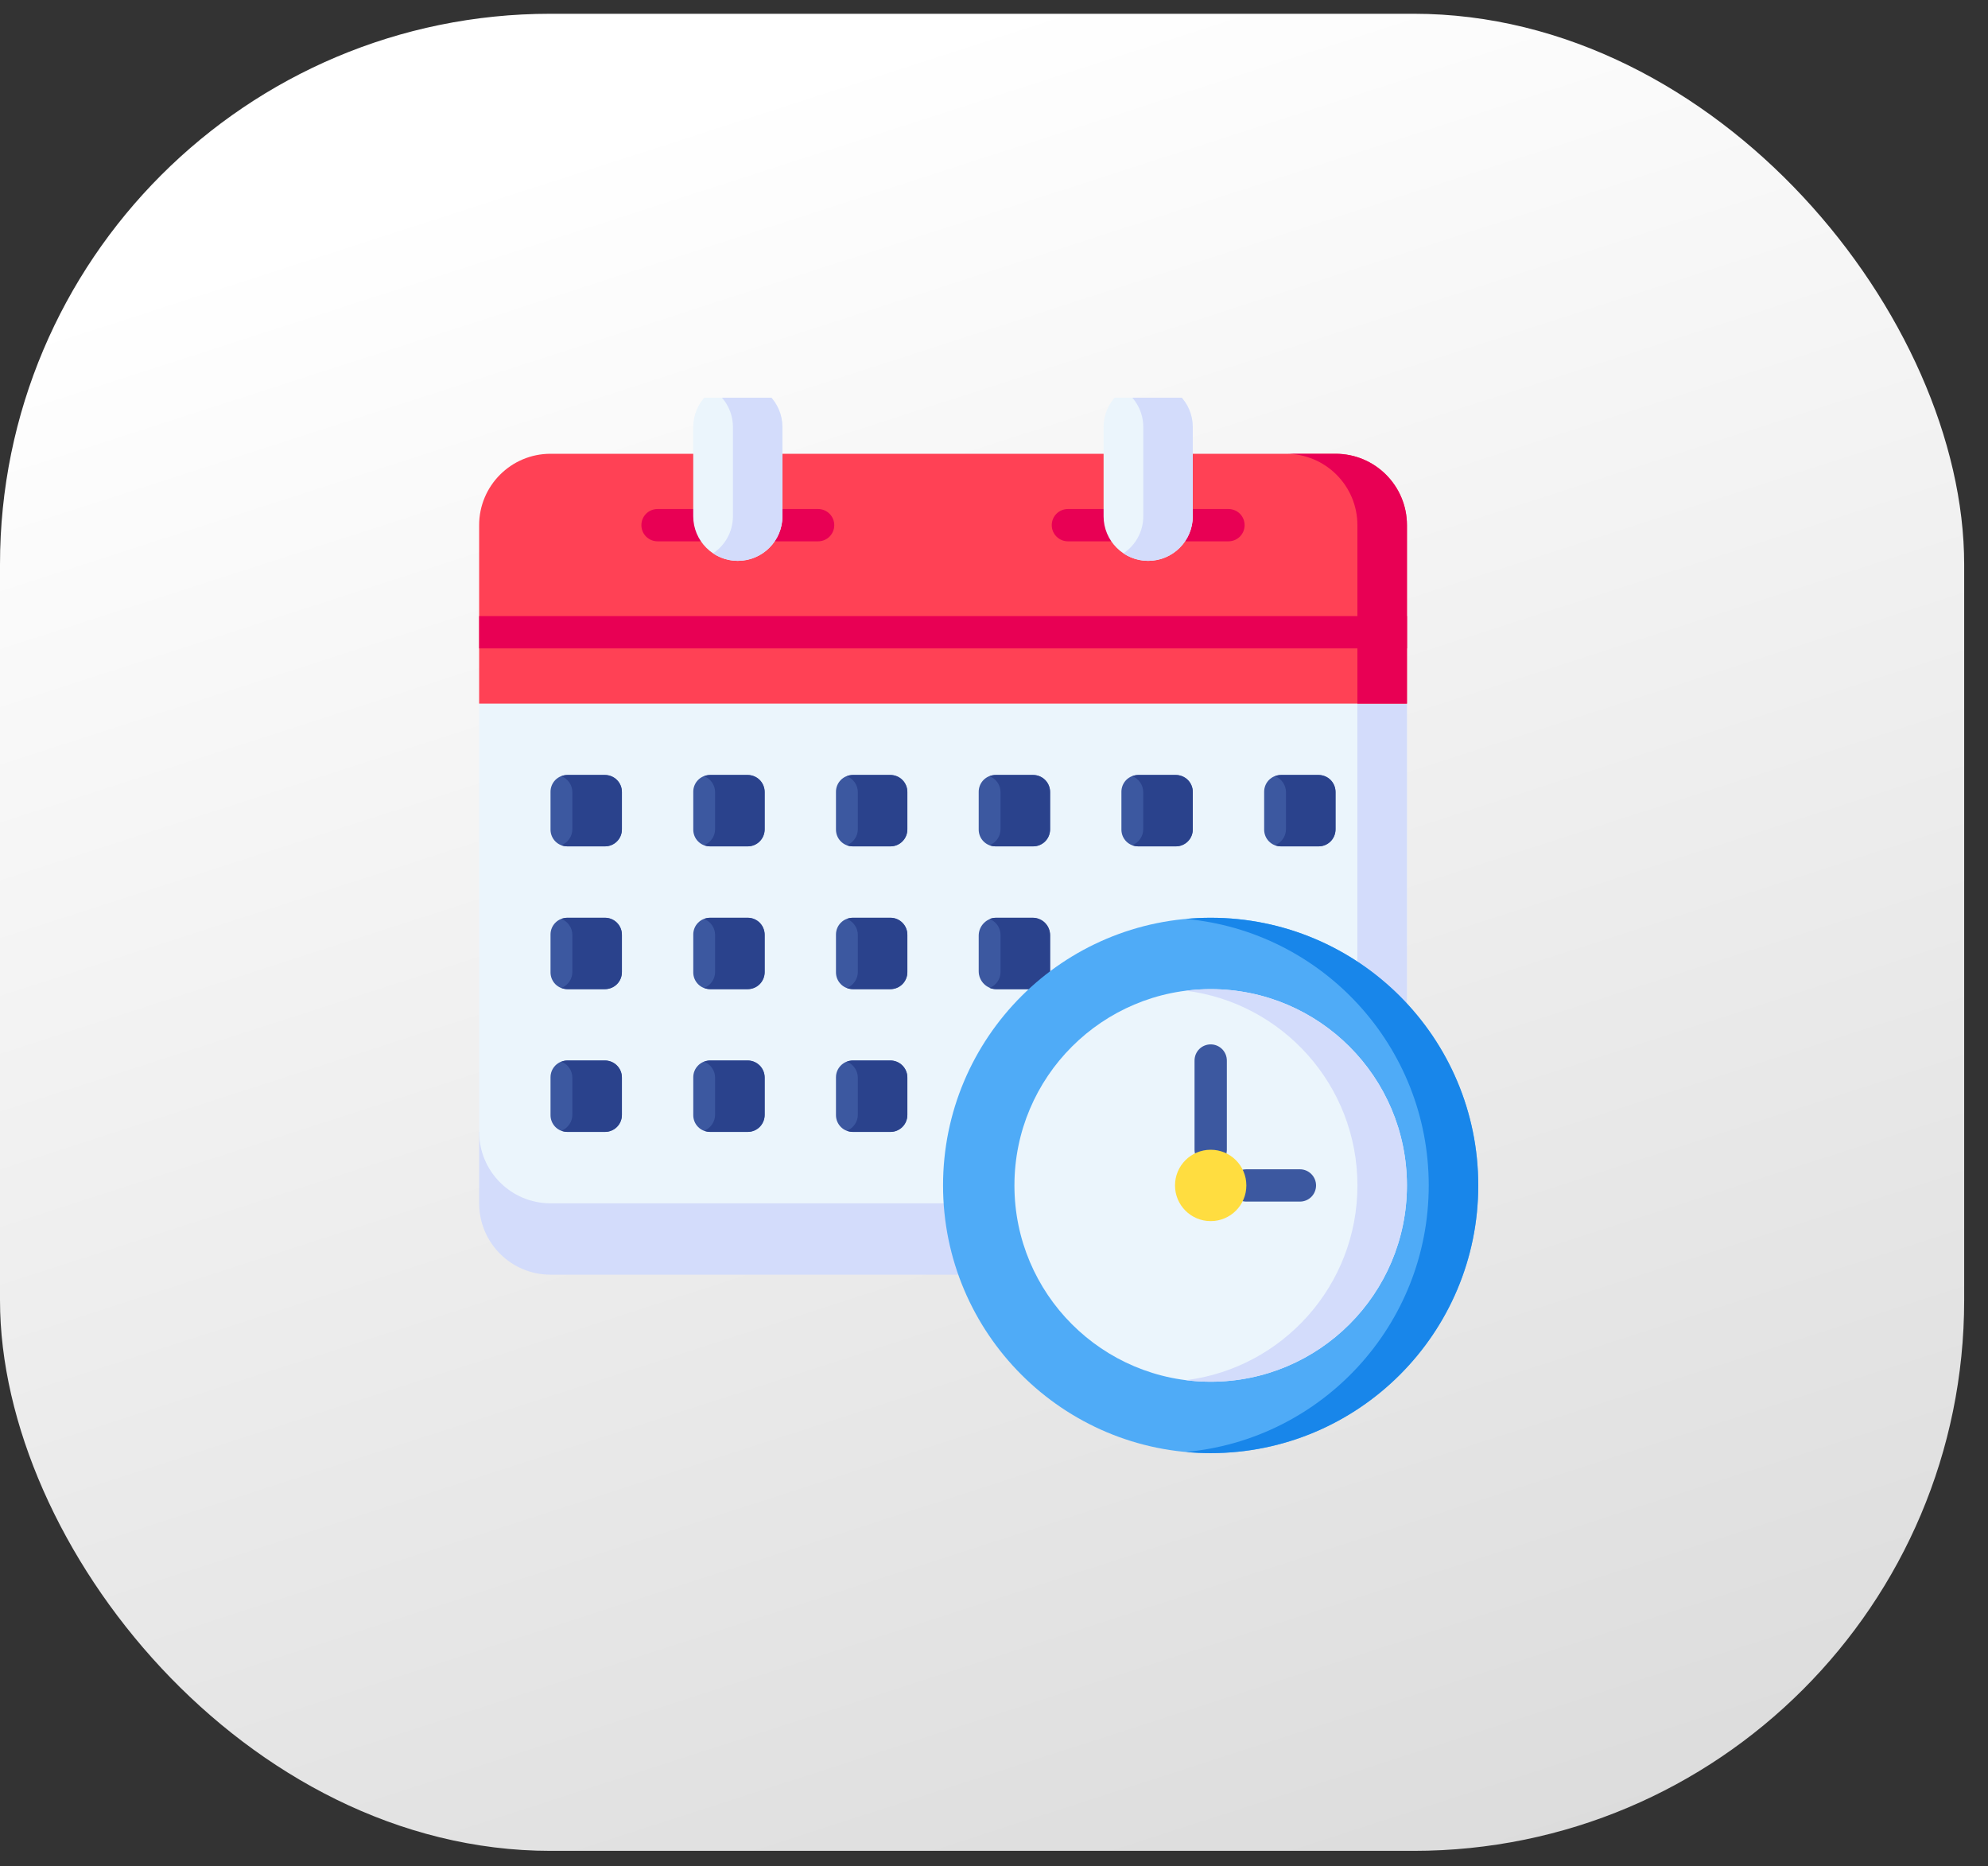 <svg width="65" height="61" viewBox="0 0 65 61" fill="none" xmlns="http://www.w3.org/2000/svg">
<rect x="0" y="0" width="65" height="61" fill="#333333" stroke="none"/>
<rect y="0.45" width="64.221" height="60.051" rx="18" fill="url(#paint0_linear_1379_5921)"/>
<g clip-path="url(#clip0_1379_5921)">
<g clip-path="url(#clip1_1379_5921)">
<path d="M31.332 41.667H17.999C16.711 41.667 15.666 40.622 15.666 39.333V37H33.573L31.332 41.667Z" fill="#D3DCFB"/>
<path d="M46.002 23V39.334H17.999C16.711 39.334 15.666 38.289 15.666 37V23L32.001 17.167L46.002 23Z" fill="#EBF5FC"/>
<path d="M19.786 27.666H18.547C18.402 27.666 18.263 27.609 18.16 27.506C18.058 27.404 18 27.265 18 27.119V25.88C18 25.735 18.058 25.596 18.16 25.493C18.263 25.391 18.402 25.333 18.547 25.333H19.786C19.931 25.333 20.071 25.391 20.173 25.493C20.276 25.596 20.333 25.735 20.333 25.88V27.119C20.333 27.265 20.276 27.404 20.173 27.506C20.071 27.609 19.931 27.666 19.786 27.666ZM24.453 27.666H23.214C23.069 27.666 22.929 27.609 22.827 27.506C22.724 27.404 22.667 27.265 22.667 27.119V25.88C22.667 25.735 22.724 25.596 22.827 25.493C22.929 25.391 23.069 25.333 23.214 25.333H24.453C24.598 25.333 24.737 25.391 24.84 25.493C24.942 25.596 25 25.735 25 25.88V27.119C25 27.265 24.942 27.404 24.84 27.506C24.737 27.609 24.598 27.666 24.453 27.666ZM29.12 27.666H27.88C27.735 27.666 27.596 27.609 27.494 27.506C27.391 27.404 27.333 27.265 27.333 27.119V25.88C27.333 25.735 27.391 25.596 27.494 25.493C27.596 25.391 27.735 25.333 27.88 25.333H29.12C29.265 25.333 29.404 25.391 29.506 25.493C29.609 25.596 29.667 25.735 29.667 25.88V27.119C29.667 27.265 29.609 27.404 29.506 27.506C29.404 27.609 29.265 27.666 29.12 27.666ZM33.786 27.666H32.547C32.402 27.666 32.263 27.609 32.16 27.506C32.058 27.404 32 27.265 32 27.119V25.88C32 25.735 32.058 25.596 32.16 25.493C32.263 25.391 32.402 25.333 32.547 25.333H33.786C33.931 25.333 34.071 25.391 34.173 25.493C34.276 25.596 34.333 25.735 34.333 25.88V27.119C34.333 27.265 34.276 27.404 34.173 27.506C34.071 27.609 33.931 27.666 33.786 27.666ZM38.452 27.666H37.213C37.068 27.666 36.929 27.609 36.826 27.506C36.724 27.404 36.666 27.265 36.666 27.119V25.88C36.666 25.735 36.724 25.596 36.826 25.493C36.929 25.391 37.068 25.333 37.213 25.333H38.452C38.597 25.333 38.736 25.391 38.839 25.493C38.942 25.596 38.999 25.735 38.999 25.88V27.119C38.999 27.265 38.942 27.404 38.839 27.506C38.736 27.609 38.597 27.666 38.452 27.666ZM43.119 27.666H41.879C41.734 27.666 41.595 27.609 41.493 27.506C41.39 27.404 41.333 27.265 41.333 27.119V25.88C41.333 25.735 41.39 25.596 41.493 25.493C41.595 25.391 41.734 25.333 41.879 25.333H43.119C43.264 25.333 43.403 25.391 43.506 25.493C43.608 25.596 43.666 25.735 43.666 25.88V27.119C43.666 27.265 43.608 27.404 43.506 27.506C43.403 27.609 43.264 27.666 43.119 27.666ZM19.786 32.333H18.547C18.402 32.333 18.263 32.275 18.16 32.173C18.058 32.07 18 31.931 18 31.786V30.547C18 30.401 18.058 30.262 18.16 30.16C18.263 30.057 18.402 30 18.547 30H19.786C19.931 30 20.071 30.057 20.173 30.16C20.276 30.262 20.333 30.401 20.333 30.547V31.786C20.333 31.931 20.276 32.07 20.173 32.173C20.071 32.275 19.931 32.333 19.786 32.333ZM24.453 32.333H23.214C23.069 32.333 22.929 32.275 22.827 32.173C22.724 32.07 22.667 31.931 22.667 31.786V30.547C22.667 30.401 22.724 30.262 22.827 30.16C22.929 30.057 23.069 30 23.214 30H24.453C24.598 30 24.737 30.057 24.84 30.16C24.942 30.262 25 30.401 25 30.547V31.786C25 31.931 24.942 32.07 24.84 32.173C24.737 32.275 24.598 32.333 24.453 32.333ZM29.12 32.333H27.88C27.735 32.333 27.596 32.275 27.494 32.173C27.391 32.07 27.333 31.931 27.333 31.786V30.547C27.333 30.401 27.391 30.262 27.494 30.16C27.596 30.057 27.735 30 27.88 30H29.12C29.265 30 29.404 30.057 29.506 30.16C29.609 30.262 29.667 30.401 29.667 30.547V31.786C29.667 31.931 29.609 32.07 29.506 32.173C29.404 32.275 29.265 32.333 29.12 32.333ZM34.333 32.333V30.583C34.333 30.506 34.318 30.43 34.289 30.36C34.26 30.289 34.217 30.225 34.163 30.171C34.108 30.116 34.044 30.073 33.973 30.044C33.903 30.015 33.827 30 33.75 30H32.583C32.429 30 32.28 30.061 32.171 30.171C32.062 30.28 32 30.428 32 30.583V31.75C32 31.904 32.062 32.053 32.171 32.162C32.28 32.272 32.429 32.333 32.583 32.333H34.333ZM19.786 37H18.547C18.402 37 18.263 36.942 18.16 36.84C18.058 36.737 18 36.598 18 36.453V35.213C18 35.068 18.058 34.929 18.16 34.827C18.263 34.724 18.402 34.666 18.547 34.666H19.786C19.931 34.666 20.071 34.724 20.173 34.827C20.276 34.929 20.333 35.068 20.333 35.213V36.453C20.333 36.598 20.276 36.737 20.173 36.84C20.071 36.942 19.931 37 19.786 37ZM24.453 37H23.214C23.069 37 22.929 36.942 22.827 36.84C22.724 36.737 22.667 36.598 22.667 36.453V35.213C22.667 35.068 22.724 34.929 22.827 34.827C22.929 34.724 23.069 34.666 23.214 34.666H24.453C24.598 34.666 24.737 34.724 24.84 34.827C24.942 34.929 25 35.068 25 35.213V36.453C25 36.598 24.942 36.737 24.84 36.84C24.737 36.942 24.598 37 24.453 37ZM29.12 37H27.88C27.735 37 27.596 36.942 27.494 36.84C27.391 36.737 27.333 36.598 27.333 36.453V35.213C27.333 35.068 27.391 34.929 27.494 34.827C27.596 34.724 27.735 34.666 27.88 34.666H29.12C29.265 34.666 29.404 34.724 29.506 34.827C29.609 34.929 29.667 35.068 29.667 35.213V36.453C29.667 36.598 29.609 36.737 29.506 36.84C29.404 36.942 29.265 37 29.12 37Z" fill="#3C58A0"/>
<path d="M43.103 25.333H41.897C41.824 25.333 41.754 25.347 41.69 25.373C41.795 25.414 41.885 25.486 41.949 25.579C42.013 25.673 42.047 25.783 42.047 25.896V27.103C42.047 27.341 41.899 27.544 41.69 27.627C41.754 27.652 41.824 27.666 41.897 27.666H43.103C43.252 27.666 43.396 27.607 43.502 27.501C43.607 27.396 43.666 27.252 43.666 27.103V25.896C43.666 25.747 43.607 25.604 43.502 25.498C43.396 25.392 43.252 25.333 43.103 25.333ZM38.436 25.333H37.23C37.157 25.333 37.087 25.347 37.023 25.373C37.129 25.414 37.219 25.486 37.282 25.579C37.346 25.673 37.38 25.783 37.38 25.896V27.103C37.38 27.341 37.232 27.544 37.023 27.627C37.087 27.652 37.157 27.666 37.23 27.666H38.436C38.51 27.666 38.584 27.652 38.652 27.623C38.72 27.595 38.782 27.554 38.835 27.501C38.887 27.449 38.929 27.387 38.957 27.319C38.985 27.25 39 27.177 39 27.103V25.896C39 25.822 38.985 25.749 38.957 25.681C38.929 25.613 38.887 25.55 38.835 25.498C38.782 25.446 38.72 25.404 38.652 25.376C38.584 25.348 38.51 25.333 38.436 25.333ZM33.77 25.333H32.564C32.491 25.333 32.422 25.347 32.357 25.373C32.566 25.455 32.714 25.658 32.714 25.896V27.103C32.714 27.341 32.566 27.544 32.357 27.627C32.422 27.652 32.491 27.666 32.564 27.666H33.77C33.92 27.666 34.063 27.607 34.169 27.501C34.275 27.396 34.334 27.252 34.334 27.103V25.896C34.334 25.747 34.275 25.604 34.169 25.498C34.063 25.392 33.92 25.333 33.77 25.333ZM29.104 25.333H27.897C27.824 25.333 27.755 25.347 27.691 25.373C27.9 25.455 28.048 25.658 28.048 25.896V27.103C28.048 27.341 27.9 27.544 27.691 27.627C27.755 27.652 27.824 27.666 27.897 27.666H29.104C29.253 27.666 29.397 27.607 29.502 27.501C29.608 27.396 29.667 27.252 29.667 27.103V25.896C29.667 25.747 29.608 25.604 29.502 25.498C29.397 25.392 29.253 25.333 29.104 25.333ZM24.437 25.333H23.231C23.158 25.333 23.088 25.347 23.024 25.373C23.129 25.414 23.22 25.486 23.283 25.579C23.347 25.673 23.381 25.783 23.381 25.896V27.103C23.381 27.341 23.233 27.544 23.024 27.627C23.088 27.652 23.158 27.666 23.231 27.666H24.437C24.587 27.666 24.73 27.607 24.835 27.501C24.941 27.396 25.001 27.252 25.001 27.103V25.896C25.001 25.747 24.941 25.604 24.836 25.498C24.73 25.392 24.587 25.333 24.437 25.333ZM19.77 25.333H18.564C18.491 25.333 18.422 25.347 18.357 25.373C18.566 25.455 18.714 25.658 18.714 25.896V27.103C18.714 27.341 18.566 27.544 18.357 27.627C18.422 27.652 18.491 27.666 18.564 27.666H19.77C19.92 27.666 20.063 27.607 20.169 27.501C20.275 27.396 20.334 27.252 20.334 27.103V25.896C20.334 25.747 20.275 25.604 20.169 25.498C20.063 25.392 19.92 25.333 19.77 25.333ZM19.77 30H18.564C18.491 30 18.422 30.014 18.357 30.039C18.566 30.122 18.714 30.325 18.714 30.563V31.77C18.714 32.008 18.566 32.211 18.357 32.293C18.422 32.319 18.491 32.333 18.564 32.333H19.77C19.92 32.333 20.063 32.274 20.169 32.168C20.275 32.062 20.334 31.919 20.334 31.77V30.563C20.334 30.414 20.275 30.27 20.169 30.165C20.063 30.059 19.92 30 19.77 30ZM19.77 34.666H18.564C18.491 34.666 18.422 34.681 18.357 34.706C18.566 34.788 18.714 34.992 18.714 35.23V36.436C18.714 36.675 18.566 36.878 18.357 36.96C18.422 36.985 18.491 37 18.564 37H19.77C19.92 37 20.063 36.94 20.169 36.835C20.275 36.729 20.334 36.586 20.334 36.436V35.23C20.334 35.08 20.275 34.937 20.169 34.831C20.063 34.726 19.92 34.666 19.77 34.666ZM24.437 30H23.231C23.158 30 23.088 30.014 23.024 30.039C23.129 30.081 23.22 30.153 23.283 30.246C23.347 30.34 23.381 30.45 23.381 30.563V31.77C23.381 32.008 23.233 32.211 23.024 32.293C23.088 32.319 23.158 32.333 23.231 32.333H24.437C24.587 32.333 24.73 32.274 24.835 32.168C24.941 32.062 25.001 31.919 25.001 31.77V30.563C25.001 30.414 24.941 30.27 24.836 30.165C24.73 30.059 24.587 30 24.437 30ZM24.437 34.666H23.231C23.158 34.666 23.088 34.681 23.024 34.706C23.129 34.747 23.22 34.819 23.283 34.913C23.347 35.006 23.381 35.117 23.381 35.23V36.436C23.381 36.675 23.233 36.878 23.024 36.96C23.088 36.985 23.158 37 23.231 37H24.437C24.587 37 24.73 36.94 24.835 36.835C24.941 36.729 25.001 36.586 25.001 36.436V35.23C25.001 35.156 24.986 35.083 24.958 35.014C24.929 34.946 24.888 34.884 24.836 34.831C24.783 34.779 24.721 34.738 24.653 34.709C24.584 34.681 24.511 34.666 24.437 34.666ZM29.104 30H27.897C27.824 30 27.755 30.014 27.691 30.039C27.9 30.122 28.048 30.325 28.048 30.563V31.77C28.048 32.008 27.9 32.211 27.691 32.293C27.755 32.319 27.824 32.333 27.897 32.333H29.104C29.253 32.333 29.397 32.274 29.502 32.168C29.608 32.062 29.667 31.919 29.667 31.77V30.563C29.667 30.414 29.608 30.27 29.502 30.165C29.397 30.059 29.253 30 29.104 30ZM34.334 32.333V30.563C34.334 30.489 34.319 30.416 34.291 30.347C34.263 30.279 34.221 30.217 34.169 30.165C34.117 30.112 34.054 30.071 33.986 30.043C33.918 30.014 33.844 30 33.77 30H32.564C32.491 30 32.421 30.014 32.357 30.039C32.566 30.122 32.714 30.325 32.714 30.563V31.77C32.714 32.008 32.566 32.211 32.357 32.293C32.421 32.319 32.491 32.333 32.564 32.333H34.334V32.333ZM29.104 34.666H27.897C27.824 34.666 27.755 34.681 27.691 34.706C27.9 34.788 28.048 34.992 28.048 35.23V36.436C28.048 36.675 27.9 36.878 27.691 36.96C27.755 36.985 27.824 37 27.897 37H29.104C29.253 37 29.397 36.94 29.502 36.835C29.608 36.729 29.667 36.586 29.667 36.436V35.23C29.667 35.156 29.653 35.083 29.624 35.014C29.596 34.946 29.555 34.884 29.502 34.831C29.45 34.779 29.388 34.738 29.32 34.709C29.251 34.681 29.178 34.666 29.104 34.666Z" fill="#2A428C"/>
<path d="M44.381 22.324V39.333H46.002V23L44.381 22.324Z" fill="#D3DCFB"/>
<path d="M46.002 23V17.166C46.002 15.878 44.957 14.833 43.668 14.833H17.999C16.711 14.833 15.666 15.878 15.666 17.166V23H46.002Z" fill="#FF4155"/>
<path d="M23.018 17.695H21.499C21.359 17.695 21.224 17.639 21.125 17.54C21.026 17.441 20.971 17.307 20.971 17.167C20.971 17.027 21.026 16.892 21.125 16.793C21.224 16.694 21.359 16.639 21.499 16.639H23.018C23.158 16.639 23.292 16.694 23.391 16.793C23.49 16.892 23.546 17.027 23.546 17.167C23.546 17.307 23.49 17.441 23.391 17.54C23.292 17.639 23.158 17.695 23.018 17.695ZM26.749 17.695H25.23C25.09 17.695 24.956 17.639 24.857 17.54C24.758 17.441 24.702 17.307 24.702 17.167C24.702 17.027 24.758 16.892 24.857 16.793C24.956 16.694 25.09 16.639 25.23 16.639H26.749C27.041 16.639 27.277 16.875 27.277 17.167C27.277 17.459 27.041 17.695 26.749 17.695ZM36.435 17.695H34.916C34.776 17.695 34.642 17.639 34.543 17.54C34.444 17.441 34.388 17.307 34.388 17.167C34.388 17.027 34.444 16.892 34.543 16.793C34.642 16.694 34.776 16.639 34.916 16.639H36.435C36.727 16.639 36.963 16.875 36.963 17.167C36.963 17.459 36.727 17.695 36.435 17.695ZM40.166 17.695H38.648C38.507 17.695 38.373 17.639 38.274 17.54C38.175 17.441 38.119 17.307 38.119 17.167C38.119 17.027 38.175 16.892 38.274 16.793C38.373 16.694 38.507 16.639 38.648 16.639H40.166C40.306 16.639 40.441 16.694 40.54 16.793C40.639 16.892 40.694 17.027 40.694 17.167C40.694 17.307 40.639 17.441 40.54 17.54C40.441 17.639 40.306 17.695 40.166 17.695Z" fill="#E80054"/>
<path d="M25.583 16.875C25.583 17.68 24.93 18.333 24.124 18.333C23.319 18.333 22.666 17.68 22.666 16.875V13.958C22.666 13.153 23.319 12.5 24.124 12.5C24.93 12.5 25.583 13.153 25.583 13.958V16.875H25.583ZM39 16.875C39 17.68 38.347 18.333 37.542 18.333C36.736 18.333 36.083 17.68 36.083 16.875V13.958C36.083 13.153 36.736 12.5 37.542 12.5C38.347 12.5 39 13.153 39 13.958V16.875H39Z" fill="#EBF5FC"/>
<path d="M37.541 12.5C37.242 12.5 36.964 12.591 36.732 12.745C37.123 13.007 37.381 13.452 37.381 13.958V16.875C37.381 17.381 37.123 17.827 36.732 18.088C36.971 18.248 37.253 18.334 37.541 18.333C38.346 18.333 38.999 17.68 38.999 16.875V13.958C38.999 13.153 38.346 12.5 37.541 12.5ZM24.124 12.5C23.824 12.5 23.546 12.591 23.314 12.745C23.706 13.007 23.964 13.452 23.964 13.958V16.875C23.964 17.381 23.706 17.827 23.314 18.088C23.554 18.248 23.835 18.334 24.124 18.333C24.929 18.333 25.582 17.68 25.582 16.875V13.958C25.582 13.153 24.929 12.5 24.124 12.5Z" fill="#D3DCFB"/>
<path d="M43.669 14.833H42.049C43.337 14.833 44.382 15.878 44.382 17.166V23H46.002V17.166C46.002 15.878 44.958 14.833 43.669 14.833Z" fill="#E80054"/>
<path d="M15.666 20.139H46.002V21.195H15.666V20.139Z" fill="#E80054"/>
<path d="M39.584 47.5C44.416 47.5 48.334 43.583 48.334 38.75C48.334 33.917 44.416 30 39.584 30C34.752 30 30.834 33.917 30.834 38.75C30.834 43.583 34.752 47.5 39.584 47.5Z" fill="#4FABF7"/>
<path d="M39.585 45.166C43.129 45.166 46.001 42.294 46.001 38.75C46.001 35.206 43.129 32.333 39.585 32.333C36.041 32.333 33.168 35.206 33.168 38.75C33.168 42.294 36.041 45.166 39.585 45.166Z" fill="#EBF5FC"/>
<path d="M39.585 38.112C39.515 38.112 39.447 38.098 39.383 38.072C39.319 38.045 39.26 38.006 39.211 37.957C39.162 37.908 39.123 37.85 39.097 37.786C39.07 37.721 39.057 37.653 39.057 37.584V34.667C39.057 34.527 39.112 34.392 39.211 34.293C39.31 34.194 39.445 34.139 39.585 34.139C39.725 34.139 39.859 34.194 39.958 34.293C40.057 34.392 40.113 34.527 40.113 34.667V37.584C40.113 37.724 40.057 37.858 39.958 37.957C39.859 38.056 39.725 38.112 39.585 38.112ZM42.502 39.278H40.751C40.611 39.278 40.477 39.223 40.378 39.124C40.279 39.025 40.223 38.89 40.223 38.75C40.223 38.61 40.279 38.476 40.378 38.377C40.477 38.278 40.611 38.222 40.751 38.222H42.502C42.642 38.222 42.776 38.278 42.875 38.377C42.974 38.476 43.03 38.61 43.03 38.75C43.03 38.89 42.974 39.025 42.875 39.124C42.776 39.223 42.642 39.278 42.502 39.278Z" fill="#3C58A0"/>
<path d="M39.583 30C39.31 30 39.04 30.013 38.773 30.038C43.226 30.446 46.714 34.191 46.714 38.75C46.714 43.309 43.226 47.054 38.773 47.462C39.04 47.487 39.31 47.5 39.583 47.5C44.416 47.5 48.333 43.583 48.333 38.75C48.333 33.917 44.416 30 39.583 30Z" fill="#1886EA"/>
<path d="M39.585 32.333C39.311 32.333 39.041 32.35 38.775 32.384C41.937 32.782 44.383 35.48 44.383 38.75C44.383 42.019 41.937 44.718 38.775 45.116C39.041 45.149 39.311 45.166 39.585 45.166C43.129 45.166 46.001 42.294 46.001 38.75C46.001 35.206 43.129 32.333 39.585 32.333Z" fill="#D3DCFB"/>
<path d="M39.585 39.916C40.229 39.916 40.751 39.394 40.751 38.75C40.751 38.105 40.229 37.583 39.585 37.583C38.94 37.583 38.418 38.105 38.418 38.75C38.418 39.394 38.94 39.916 39.585 39.916Z" fill="#FFDD40"/>
</g>
</g>
<defs>
<linearGradient id="paint0_linear_1379_5921" x1="32.111" y1="0.45" x2="88.5" y2="174.95" gradientUnits="userSpaceOnUse">
<stop stop-color="white"/>
<stop offset="1" stop-color="#999999"/>
</linearGradient>
<clipPath id="clip0_1379_5921">
<rect width="35" height="35" fill="white" transform="translate(15 13)"/>
</clipPath>
<clipPath id="clip1_1379_5921">
<rect width="35" height="35" fill="white" transform="translate(14.5 12.5)"/>
</clipPath>
</defs>
</svg>
